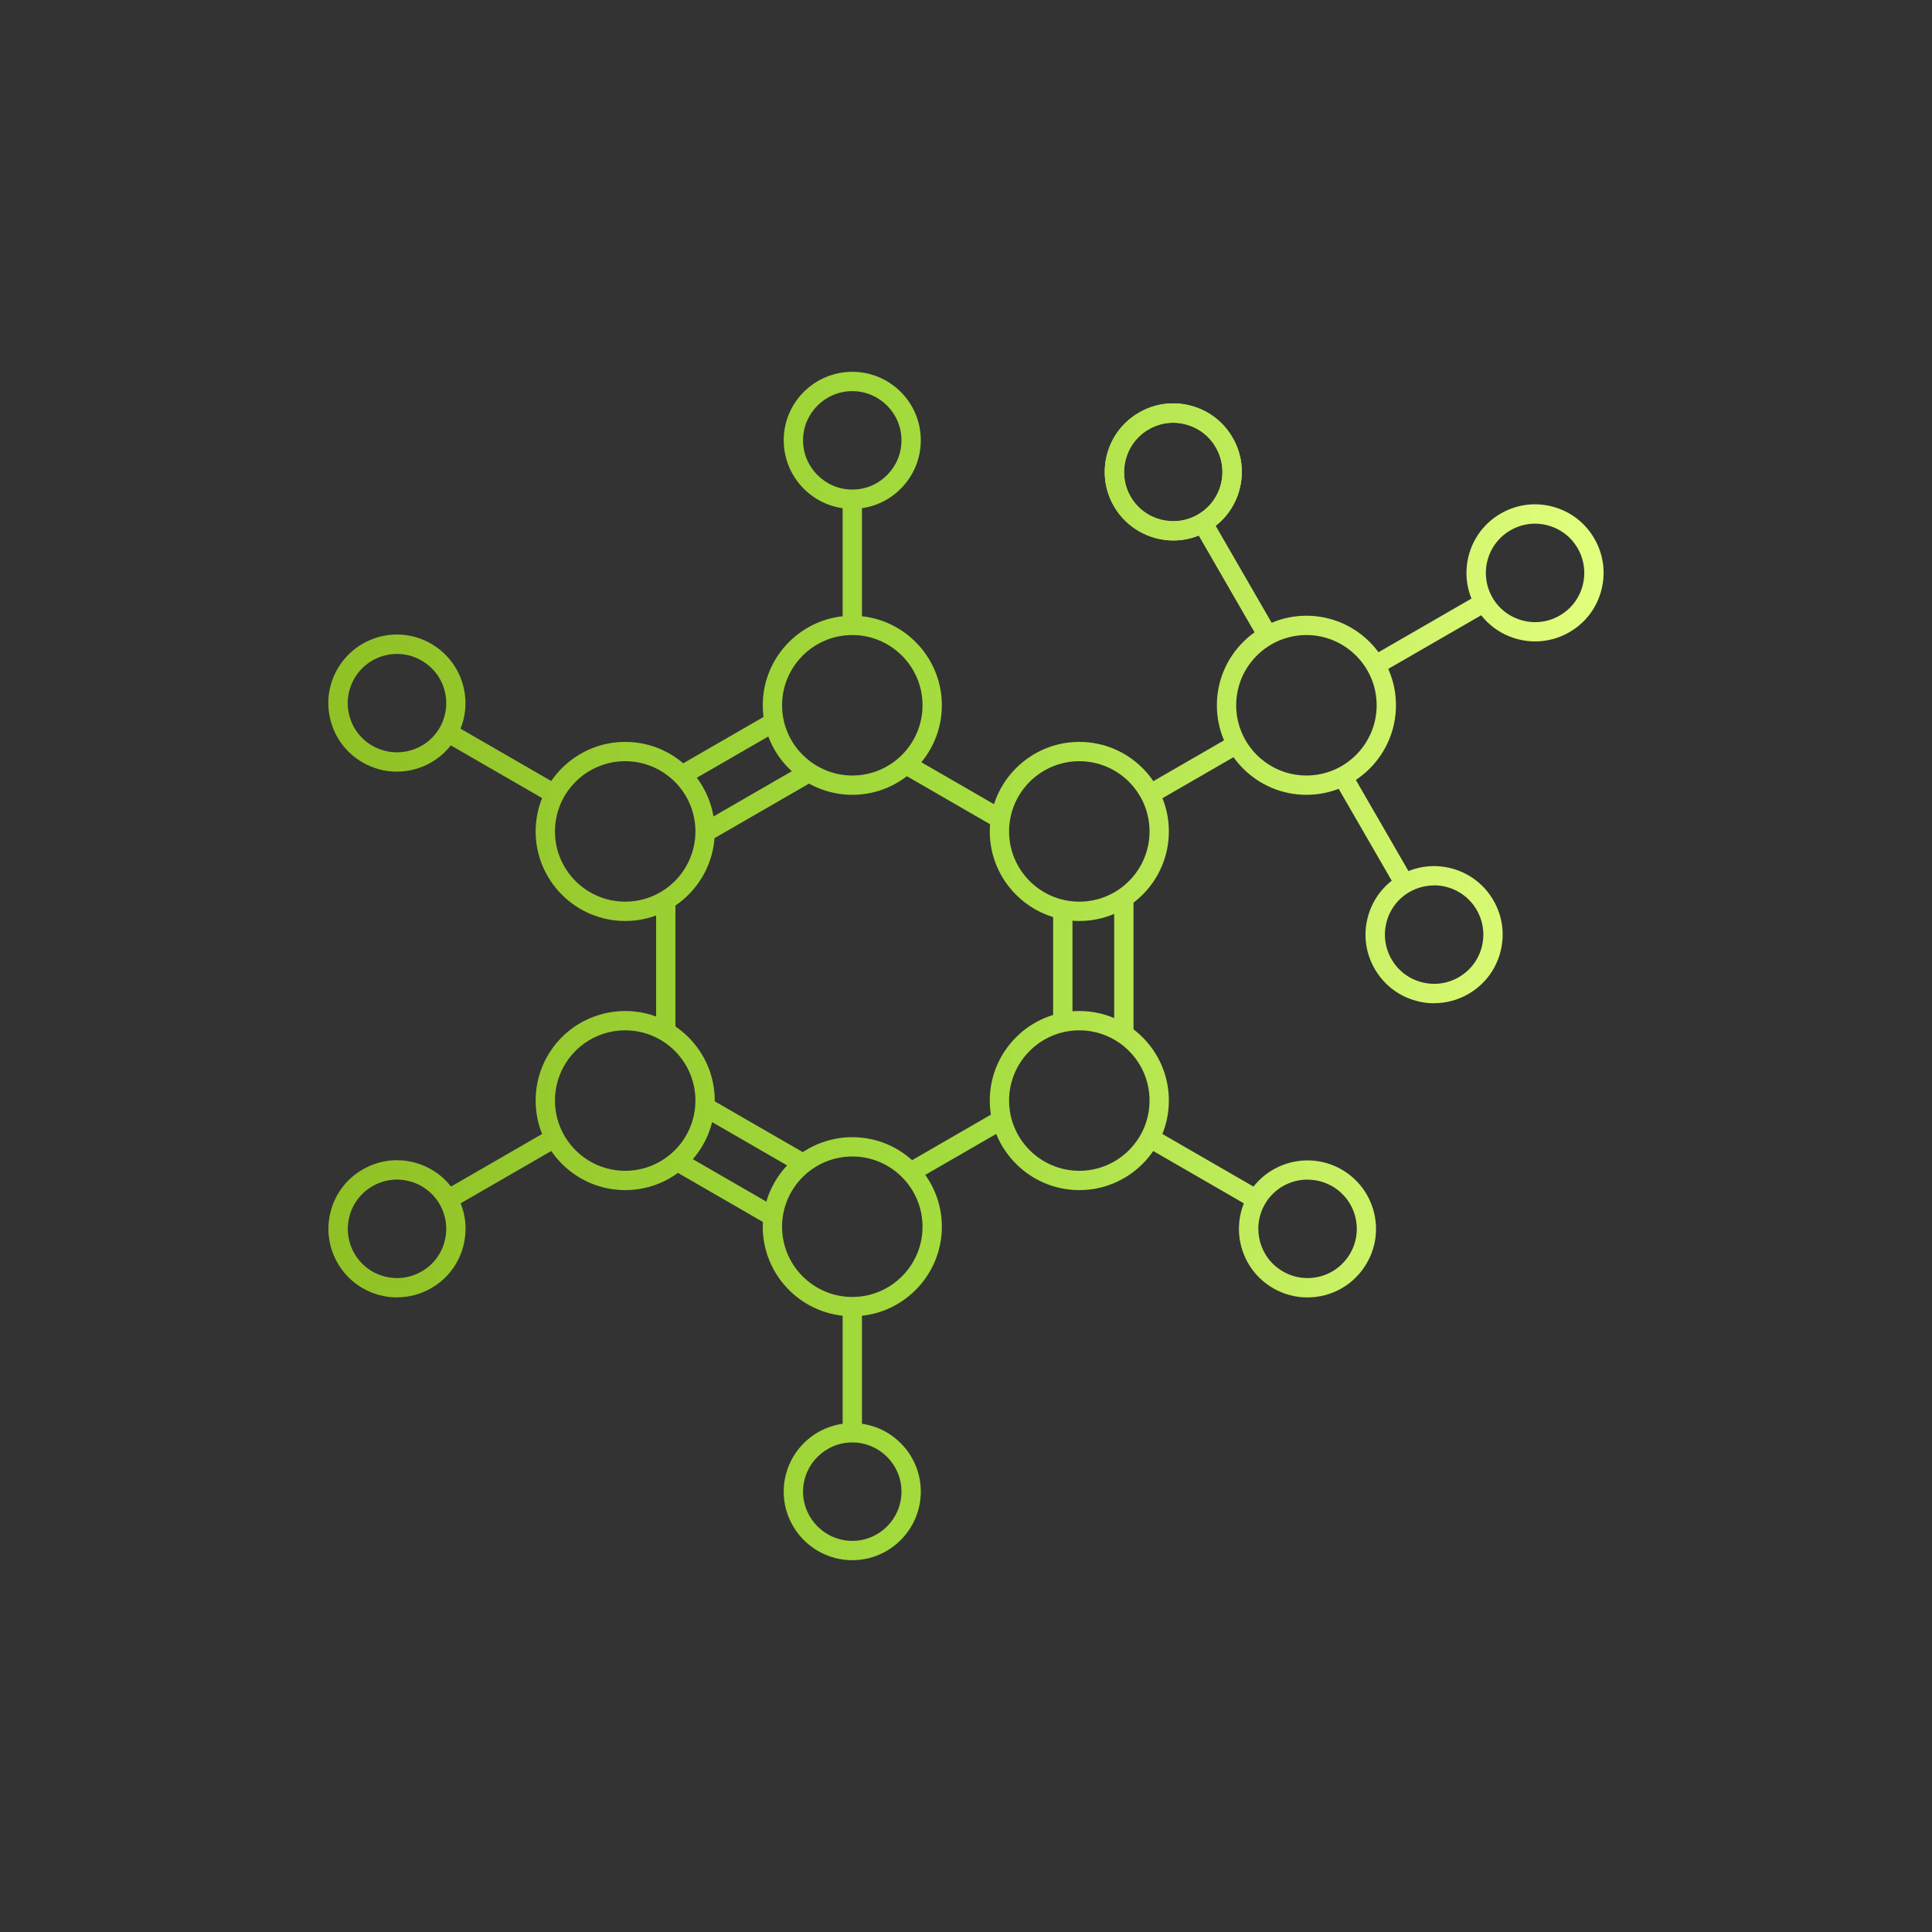 <?xml version="1.0" encoding="UTF-8"?>
<svg id="Layer_1" data-name="Layer 1" xmlns="http://www.w3.org/2000/svg" xmlns:xlink="http://www.w3.org/1999/xlink" viewBox="0 0 200 200">
  <rect x="0" y="0" width="200" height="200" fill="#333333" stroke="none"/>
  <defs>
    <style>
      .cls-1 {
        fill: url(#New_Gradient_Swatch_3-5);
      }

      .cls-2 {
        fill: url(#New_Gradient_Swatch_3-6);
      }

      .cls-3 {
        fill: url(#New_Gradient_Swatch_3-2);
      }

      .cls-4 {
        fill: url(#New_Gradient_Swatch_3-4);
      }

      .cls-5 {
        fill: url(#New_Gradient_Swatch_3-9);
      }

      .cls-6 {
        fill: url(#New_Gradient_Swatch_3-8);
      }

      .cls-7 {
        fill: url(#New_Gradient_Swatch_3-3);
      }

      .cls-8 {
        fill: url(#New_Gradient_Swatch_3-7);
      }

      .cls-9 {
        fill: url(#New_Gradient_Swatch_3);
      }

      .cls-10 {
        fill: url(#New_Gradient_Swatch_3-27);
      }

      .cls-11 {
        fill: url(#New_Gradient_Swatch_3-24);
      }

      .cls-12 {
        fill: url(#New_Gradient_Swatch_3-28);
      }

      .cls-13 {
        fill: url(#New_Gradient_Swatch_3-23);
      }

      .cls-14 {
        fill: url(#New_Gradient_Swatch_3-29);
      }

      .cls-15 {
        fill: url(#New_Gradient_Swatch_3-26);
      }

      .cls-16 {
        fill: url(#New_Gradient_Swatch_3-19);
      }

      .cls-17 {
        fill: url(#New_Gradient_Swatch_3-17);
      }

      .cls-18 {
        fill: url(#New_Gradient_Swatch_3-18);
      }

      .cls-19 {
        fill: url(#New_Gradient_Swatch_3-30);
      }

      .cls-20 {
        fill: url(#New_Gradient_Swatch_3-31);
      }

      .cls-21 {
        fill: url(#New_Gradient_Swatch_3-13);
      }

      .cls-22 {
        fill: url(#New_Gradient_Swatch_3-14);
      }

      .cls-23 {
        fill: url(#New_Gradient_Swatch_3-15);
      }

      .cls-24 {
        fill: url(#New_Gradient_Swatch_3-16);
      }

      .cls-25 {
        fill: url(#New_Gradient_Swatch_3-25);
      }

      .cls-26 {
        fill: url(#New_Gradient_Swatch_3-21);
      }

      .cls-27 {
        fill: url(#New_Gradient_Swatch_3-22);
      }

      .cls-28 {
        fill: url(#New_Gradient_Swatch_3-20);
      }

      .cls-29 {
        fill: url(#New_Gradient_Swatch_3-11);
      }

      .cls-30 {
        fill: url(#New_Gradient_Swatch_3-10);
      }

      .cls-31 {
        fill: url(#New_Gradient_Swatch_3-12);
      }

      .cls-32 {
        fill: url(#New_Gradient_Swatch_3-32);
      }

      .cls-33 {
        fill: url(#New_Gradient_Swatch_3-33);
      }

      .cls-34 {
        fill: url(#New_Gradient_Swatch_3-34);
      }

      .cls-35 {
        fill: url(#New_Gradient_Swatch_3-35);
      }
    </style>
    <linearGradient id="New_Gradient_Swatch_3" data-name="New Gradient Swatch 3" x1="34.64" y1="100" x2="167.63" y2="100" gradientUnits="userSpaceOnUse">
      <stop offset="0" stop-color="#90c125"/>
      <stop offset=".49" stop-color="#a5dd3f"/>
      <stop offset="1" stop-color="#e4ff7f"/>
    </linearGradient>
    <linearGradient id="New_Gradient_Swatch_3-2" data-name="New Gradient Swatch 3" y1="123.1" x2="167.63" y2="123.1" gradientTransform="translate(144.15 -3.48) rotate(60)" xlink:href="#New_Gradient_Swatch_3"/>
    <linearGradient id="New_Gradient_Swatch_3-3" data-name="New Gradient Swatch 3" y1="77.52" x2="167.63" y2="77.52" gradientTransform="translate(48.84 -27.27) rotate(29.99)" xlink:href="#New_Gradient_Swatch_3"/>
    <linearGradient id="New_Gradient_Swatch_3-4" data-name="New Gradient Swatch 3" y1="99.9" y2="99.9" xlink:href="#New_Gradient_Swatch_3"/>
    <linearGradient id="New_Gradient_Swatch_3-5" data-name="New Gradient Swatch 3" y1="83.12" x2="167.63" y2="83.12" gradientTransform="translate(52.03 -27.99) rotate(29.99)" xlink:href="#New_Gradient_Swatch_3"/>
    <linearGradient id="New_Gradient_Swatch_3-6" data-name="New Gradient Swatch 3" y1="81.93" y2="81.93" gradientTransform="translate(120.27 -44.44) rotate(60)" xlink:href="#New_Gradient_Swatch_3"/>
    <linearGradient id="New_Gradient_Swatch_3-7" data-name="New Gradient Swatch 3" y1="99.78" y2="99.78" xlink:href="#New_Gradient_Swatch_3"/>
    <linearGradient id="New_Gradient_Swatch_3-8" data-name="New Gradient Swatch 3" y1="118.61" x2="167.63" y2="118.61" gradientTransform="translate(72.55 -33.6) rotate(29.99)" xlink:href="#New_Gradient_Swatch_3"/>
    <linearGradient id="New_Gradient_Swatch_3-9" data-name="New Gradient Swatch 3" y1="117.52" x2="167.63" y2="117.52" gradientTransform="translate(140.81 -8.85) rotate(60)" xlink:href="#New_Gradient_Swatch_3"/>
    <linearGradient id="New_Gradient_Swatch_3-10" data-name="New Gradient Swatch 3" y1="86.07" x2="167.63" y2="86.07" xlink:href="#New_Gradient_Swatch_3"/>
    <linearGradient id="New_Gradient_Swatch_3-11" data-name="New Gradient Swatch 3" y1="113.93" x2="167.63" y2="113.93" xlink:href="#New_Gradient_Swatch_3"/>
    <linearGradient id="New_Gradient_Swatch_3-12" data-name="New Gradient Swatch 3" y1="73.01" x2="167.63" y2="73.01" xlink:href="#New_Gradient_Swatch_3"/>
    <linearGradient id="New_Gradient_Swatch_3-13" data-name="New Gradient Swatch 3" y1="126.99" x2="167.63" y2="126.99" xlink:href="#New_Gradient_Swatch_3"/>
    <linearGradient id="New_Gradient_Swatch_3-14" data-name="New Gradient Swatch 3" y1="86.07" x2="167.63" y2="86.07" xlink:href="#New_Gradient_Swatch_3"/>
    <linearGradient id="New_Gradient_Swatch_3-15" data-name="New Gradient Swatch 3" y1="73.01" x2="167.63" y2="73.01" xlink:href="#New_Gradient_Swatch_3"/>
    <linearGradient id="New_Gradient_Swatch_3-16" data-name="New Gradient Swatch 3" y1="113.93" x2="167.63" y2="113.93" xlink:href="#New_Gradient_Swatch_3"/>
    <linearGradient id="New_Gradient_Swatch_3-17" data-name="New Gradient Swatch 3" y1="141.79" y2="141.79" xlink:href="#New_Gradient_Swatch_3"/>
    <linearGradient id="New_Gradient_Swatch_3-18" data-name="New Gradient Swatch 3" y1="58.21" y2="58.21" xlink:href="#New_Gradient_Swatch_3"/>
    <linearGradient id="New_Gradient_Swatch_3-19" data-name="New Gradient Swatch 3" y1="45.58" x2="167.63" y2="45.58" xlink:href="#New_Gradient_Swatch_3"/>
    <linearGradient id="New_Gradient_Swatch_3-20" data-name="New Gradient Swatch 3" y1="59.79" x2="167.63" y2="59.79" gradientTransform="translate(47.01 -55.87) rotate(30)" xlink:href="#New_Gradient_Swatch_3"/>
    <linearGradient id="New_Gradient_Swatch_3-21" data-name="New Gradient Swatch 3" y1="48.86" x2="167.63" y2="48.86" xlink:href="#New_Gradient_Swatch_3"/>
    <linearGradient id="New_Gradient_Swatch_3-22" data-name="New Gradient Swatch 3" y1="59.79" x2="167.63" y2="59.79" gradientTransform="translate(47.01 -55.87) rotate(30)" xlink:href="#New_Gradient_Swatch_3"/>
    <linearGradient id="New_Gradient_Swatch_3-23" data-name="New Gradient Swatch 3" y1="48.86" x2="167.63" y2="48.86" xlink:href="#New_Gradient_Swatch_3"/>
    <linearGradient id="New_Gradient_Swatch_3-24" data-name="New Gradient Swatch 3" y1="85.82" x2="167.63" y2="85.82" gradientTransform="translate(61.96 -59.57) rotate(30)" xlink:href="#New_Gradient_Swatch_3"/>
    <linearGradient id="New_Gradient_Swatch_3-25" data-name="New Gradient Swatch 3" y1="96.76" x2="167.63" y2="96.76" xlink:href="#New_Gradient_Swatch_3"/>
    <linearGradient id="New_Gradient_Swatch_3-26" data-name="New Gradient Swatch 3" y1="65.62" x2="167.63" y2="65.62" gradientTransform="translate(52.62 -65.18) rotate(29.99)" xlink:href="#New_Gradient_Swatch_3"/>
    <linearGradient id="New_Gradient_Swatch_3-27" data-name="New Gradient Swatch 3" y1="59.31" x2="167.63" y2="59.31" xlink:href="#New_Gradient_Swatch_3"/>
    <linearGradient id="New_Gradient_Swatch_3-28" data-name="New Gradient Swatch 3" y1="154.42" x2="167.63" y2="154.42" xlink:href="#New_Gradient_Swatch_3"/>
    <linearGradient id="New_Gradient_Swatch_3-29" data-name="New Gradient Swatch 3" y1="79.7" x2="167.63" y2="79.7" gradientTransform="translate(56.37 -51.01) rotate(29.99)" xlink:href="#New_Gradient_Swatch_3"/>
    <linearGradient id="New_Gradient_Swatch_3-30" data-name="New Gradient Swatch 3" y1="120.9" x2="167.63" y2="120.9" gradientTransform="translate(67.41 -9.82) rotate(29.99)" xlink:href="#New_Gradient_Swatch_3"/>
    <linearGradient id="New_Gradient_Swatch_3-31" data-name="New Gradient Swatch 3" y1="127.21" x2="167.63" y2="127.21" xlink:href="#New_Gradient_Swatch_3"/>
    <linearGradient id="New_Gradient_Swatch_3-32" data-name="New Gradient Swatch 3" y1="120.9" x2="167.63" y2="120.9" gradientTransform="translate(166.92 -47.3) rotate(60)" xlink:href="#New_Gradient_Swatch_3"/>
    <linearGradient id="New_Gradient_Swatch_3-33" data-name="New Gradient Swatch 3" y1="79.1" x2="167.63" y2="79.1" gradientTransform="translate(94.52 -5.51) rotate(60)" xlink:href="#New_Gradient_Swatch_3"/>
    <linearGradient id="New_Gradient_Swatch_3-34" data-name="New Gradient Swatch 3" y1="127.21" x2="167.63" y2="127.21" xlink:href="#New_Gradient_Swatch_3"/>
    <linearGradient id="New_Gradient_Swatch_3-35" data-name="New Gradient Swatch 3" y1="72.79" x2="167.63" y2="72.79" xlink:href="#New_Gradient_Swatch_3"/>
  </defs>
  <path class="cls-9" d="M116.34,107.53c-.55,0-1-.45-1-1v-13.06c0-.55.45-1,1-1s1,.45,1,1v13.06c0,.55-.45,1-1,1Z"/>
  <rect class="cls-3" x="74.09" y="117.56" width="2" height="11.07" transform="translate(-69.06 126.58) rotate(-60)"/>
  <rect class="cls-7" x="69.86" y="76.52" width="10.9" height="2" transform="translate(-28.67 48.03) rotate(-29.99)"/>
  <rect class="cls-4" x="67.92" y="93.19" width="2" height="13.41"/>
  <rect class="cls-1" x="71.94" y="82.12" width="12.65" height="2" transform="translate(-31.07 50.26) rotate(-29.99)"/>
  <rect class="cls-2" x="97.62" y="76.34" width="2" height="11.18" transform="translate(-21.64 126.38) rotate(-60)"/>
  <rect class="cls-8" x="109.02" y="93.9" width="2" height="11.76"/>
  <rect class="cls-6" x="93.53" y="117.61" width="10.9" height="2" transform="translate(-46.04 65.37) rotate(-29.99)"/>
  <rect class="cls-5" x="77.07" y="111.65" width="2" height="11.74" transform="translate(-62.74 126.37) rotate(-60)"/>
  <path class="cls-30" d="M64.72,95.34c-5.11,0-9.27-4.16-9.27-9.27s4.16-9.27,9.27-9.27,9.27,4.16,9.27,9.27-4.16,9.27-9.27,9.27ZM64.72,78.8c-4.01,0-7.27,3.26-7.27,7.27s3.26,7.27,7.27,7.27,7.27-3.26,7.27-7.27-3.26-7.27-7.27-7.27Z"/>
  <path class="cls-29" d="M64.72,123.2c-5.11,0-9.27-4.16-9.27-9.27,0-3.73,2.22-7.09,5.66-8.54h0c1.14-.48,2.36-.73,3.61-.73,5.11,0,9.27,4.16,9.27,9.27s-4.16,9.27-9.27,9.27ZM61.89,107.23c-2.7,1.14-4.44,3.77-4.44,6.7,0,4.01,3.26,7.27,7.27,7.27s7.27-3.26,7.27-7.27-3.26-7.27-7.27-7.27c-.98,0-1.93.19-2.83.57h0Z"/>
  <path class="cls-31" d="M88.23,82.28c-4.35,0-8.17-3.08-9.07-7.33-.13-.63-.2-1.29-.2-1.94,0-5.11,4.16-9.27,9.27-9.27s9.27,4.16,9.27,9.27-4.16,9.27-9.27,9.27ZM88.23,65.74c-4.01,0-7.27,3.26-7.27,7.27,0,.51.05,1.03.16,1.52h0c.71,3.33,3.7,5.75,7.11,5.75,4.01,0,7.27-3.26,7.27-7.27s-3.26-7.27-7.27-7.27Z"/>
  <path class="cls-21" d="M88.23,136.26c-5.11,0-9.27-4.16-9.27-9.27s4.16-9.27,9.27-9.27,9.27,4.16,9.27,9.27-4.16,9.27-9.27,9.27ZM88.23,119.72c-4.01,0-7.27,3.26-7.27,7.27s3.26,7.27,7.27,7.27,7.27-3.26,7.27-7.27-3.26-7.27-7.27-7.27Z"/>
  <path class="cls-22" d="M111.73,95.34c-5.11,0-9.27-4.16-9.27-9.27s4.16-9.27,9.27-9.27,9.27,4.16,9.27,9.27-4.16,9.27-9.27,9.27ZM111.73,78.8c-4.01,0-7.27,3.26-7.27,7.27s3.26,7.27,7.27,7.27,7.27-3.26,7.27-7.27-3.26-7.27-7.27-7.27Z"/>
  <path class="cls-23" d="M135.24,82.28c-5.11,0-9.27-4.16-9.27-9.27s4.16-9.27,9.27-9.27,9.27,4.16,9.27,9.27-4.16,9.27-9.27,9.27ZM135.24,65.74c-4.01,0-7.27,3.26-7.27,7.27s3.26,7.27,7.27,7.27,7.27-3.26,7.27-7.27-3.26-7.27-7.27-7.27Z"/>
  <path class="cls-24" d="M111.73,123.2c-5.11,0-9.27-4.16-9.27-9.27s4.16-9.27,9.27-9.27,9.27,4.16,9.27,9.27-4.16,9.27-9.27,9.27ZM111.73,106.66c-4.01,0-7.27,3.26-7.27,7.27s3.26,7.27,7.27,7.27,7.27-3.26,7.27-7.27-3.26-7.27-7.27-7.27Z"/>
  <rect class="cls-17" x="87.23" y="135.26" width="2" height="13.06"/>
  <g>
    <rect class="cls-18" x="87.23" y="51.68" width="2" height="13.06"/>
    <path class="cls-16" d="M88.23,52.68c-3.91,0-7.1-3.18-7.1-7.1s3.18-7.09,7.1-7.09,7.09,3.18,7.09,7.09-3.18,7.1-7.09,7.1ZM88.23,40.49c-2.81,0-5.1,2.29-5.1,5.09s2.29,5.1,5.1,5.1,5.09-2.29,5.09-5.1-2.29-5.09-5.09-5.09Z"/>
  </g>
  <g>
    <rect class="cls-28" x="126.77" y="53.26" width="2" height="13.06" transform="translate(-12.78 71.89) rotate(-30)"/>
    <path class="cls-26" d="M121.47,55.95c-2.45,0-4.84-1.27-6.16-3.55-1.96-3.39-.79-7.74,2.6-9.69,1.64-.95,3.55-1.2,5.38-.71,1.83.49,3.36,1.66,4.31,3.31h0c.95,1.64,1.2,3.55.71,5.38s-1.66,3.36-3.31,4.31c-1.11.64-2.33.95-3.54.95ZM121.45,43.76c-.88,0-1.75.23-2.54.69-2.43,1.4-3.27,4.53-1.87,6.96,1.4,2.43,4.53,3.27,6.96,1.86,1.18-.68,2.02-1.78,2.37-3.09.35-1.31.17-2.69-.51-3.87h0c-.68-1.18-1.78-2.02-3.09-2.37-.44-.12-.88-.18-1.33-.18Z"/>
  </g>
  <g>
    <rect class="cls-27" x="126.77" y="53.26" width="2" height="13.06" transform="translate(-12.78 71.89) rotate(-30)"/>
    <path class="cls-13" d="M121.47,55.95c-2.45,0-4.84-1.27-6.16-3.55-1.96-3.39-.79-7.74,2.6-9.69,1.64-.95,3.55-1.2,5.38-.71,1.83.49,3.36,1.66,4.31,3.31h0c.95,1.64,1.2,3.55.71,5.38s-1.66,3.36-3.31,4.31c-1.11.64-2.33.95-3.54.95ZM121.45,43.76c-.88,0-1.75.23-2.54.69-2.43,1.4-3.27,4.53-1.87,6.96,1.4,2.43,4.53,3.27,6.96,1.86,1.18-.68,2.02-1.78,2.37-3.09.35-1.31.17-2.69-.51-3.87h0c-.68-1.18-1.78-2.02-3.09-2.37-.44-.12-.88-.18-1.33-.18Z"/>
  </g>
  <g>
    <rect class="cls-11" x="141.14" y="79.29" width="2" height="13.06" transform="translate(-23.87 82.57) rotate(-30)"/>
    <path class="cls-25" d="M148.47,103.86c-.62,0-1.24-.08-1.85-.25-1.83-.49-3.36-1.66-4.31-3.31s-1.2-3.55-.71-5.38,1.66-3.36,3.31-4.31c3.39-1.96,7.74-.79,9.69,2.6.95,1.64,1.2,3.55.71,5.38-.49,1.83-1.66,3.36-3.31,4.31-1.09.63-2.31.95-3.54.95ZM148.45,91.66c-.86,0-1.74.22-2.54.68-1.18.68-2.02,1.78-2.37,3.09-.35,1.31-.17,2.69.51,3.87h0c.68,1.18,1.78,2.02,3.09,2.37,1.32.35,2.69.17,3.87-.51,1.18-.68,2.02-1.78,2.37-3.09.35-1.31.17-2.69-.51-3.87-.94-1.63-2.66-2.55-4.42-2.55Z"/>
  </g>
  <g>
    <rect class="cls-15" x="141.44" y="64.62" width="13.06" height="2" transform="translate(-12.99 82.76) rotate(-29.99)"/>
    <path class="cls-10" d="M158.92,66.4c-2.45,0-4.84-1.27-6.16-3.55-.95-1.64-1.2-3.55-.71-5.38.49-1.83,1.66-3.36,3.31-4.31,1.64-.95,3.55-1.2,5.38-.71,1.83.49,3.36,1.66,4.31,3.31s1.2,3.55.71,5.38-1.66,3.36-3.31,4.31c-1.11.64-2.33.95-3.54.95ZM158.9,54.21c-.88,0-1.75.23-2.54.69-1.18.68-2.02,1.78-2.37,3.09-.35,1.31-.17,2.69.51,3.87,1.4,2.43,4.53,3.27,6.96,1.86,1.18-.68,2.02-1.78,2.37-3.09.35-1.31.17-2.69-.51-3.87-.68-1.18-1.78-2.02-3.09-2.37-.44-.12-.88-.18-1.33-.18Z"/>
  </g>
  <path class="cls-12" d="M88.23,161.51c-3.91,0-7.1-3.18-7.1-7.1s3.18-7.09,7.1-7.09,7.09,3.18,7.09,7.09-3.18,7.1-7.09,7.1ZM88.23,149.32c-2.81,0-5.1,2.29-5.1,5.09s2.29,5.1,5.1,5.1,5.09-2.29,5.09-5.1-2.29-5.09-5.09-5.09Z"/>
  <rect class="cls-14" x="118.05" y="78.7" width="10.68" height="2" transform="translate(-23.32 72.36) rotate(-29.99)"/>
  <rect class="cls-19" x="45.5" y="119.9" width="13.06" height="2" transform="translate(-53.47 42.2) rotate(-29.99)"/>
  <path class="cls-20" d="M41.11,134.31c-.62,0-1.24-.08-1.85-.25-1.83-.49-3.36-1.66-4.31-3.31s-1.2-3.55-.71-5.38,1.66-3.36,3.31-4.31c1.64-.95,3.55-1.2,5.38-.71,1.83.49,3.36,1.66,4.31,3.31s1.2,3.55.71,5.38-1.66,3.36-3.31,4.31c-1.09.63-2.31.95-3.54.95ZM41.09,122.11c-.88,0-1.75.23-2.54.69-1.18.68-2.02,1.78-2.37,3.09-.35,1.31-.17,2.69.51,3.87.68,1.18,1.78,2.02,3.09,2.37,1.31.35,2.69.17,3.87-.51,1.18-.68,2.02-1.78,2.37-3.09.35-1.31.17-2.69-.51-3.87-.68-1.18-1.78-2.02-3.09-2.37-.44-.12-.88-.18-1.33-.18Z"/>
  <g>
    <rect class="cls-32" x="123.42" y="114.37" width="2" height="13.06" transform="translate(-42.49 168.21) rotate(-60)"/>
    <rect class="cls-33" x="51.03" y="72.57" width="2" height="13.06" transform="translate(-42.49 84.61) rotate(-60)"/>
    <path class="cls-34" d="M135.34,134.31c-1.23,0-2.44-.32-3.54-.95-3.39-1.96-4.55-6.3-2.6-9.69,1.96-3.39,6.31-4.55,9.69-2.6,1.64.95,2.82,2.48,3.31,4.31s.24,3.74-.71,5.38-2.48,2.82-4.31,3.31c-.61.16-1.23.24-1.85.24ZM135.36,122.11c-1.76,0-3.48.91-4.42,2.55-1.4,2.43-.57,5.56,1.87,6.96h0c1.18.68,2.55.86,3.87.51,1.31-.35,2.41-1.2,3.09-2.37.68-1.18.86-2.55.51-3.87-.35-1.31-1.2-2.41-2.37-3.09-.8-.46-1.68-.68-2.54-.68Z"/>
    <path class="cls-35" d="M41.08,79.88c-1.2,0-2.42-.31-3.54-.95h0c-1.64-.95-2.82-2.48-3.31-4.31s-.24-3.74.71-5.38,2.48-2.81,4.31-3.31c1.83-.49,3.74-.24,5.38.71,1.64.95,2.82,2.48,3.31,4.31.49,1.83.24,3.74-.71,5.38-1.31,2.27-3.7,3.55-6.16,3.55ZM38.55,77.2c2.44,1.4,5.56.57,6.96-1.86.68-1.18.86-2.55.51-3.87-.35-1.31-1.2-2.41-2.38-3.09-1.18-.68-2.55-.86-3.87-.51-1.31.35-2.41,1.2-3.09,2.37-.68,1.18-.86,2.55-.51,3.87.35,1.31,1.2,2.41,2.37,3.09h0Z"/>
  </g>
</svg>